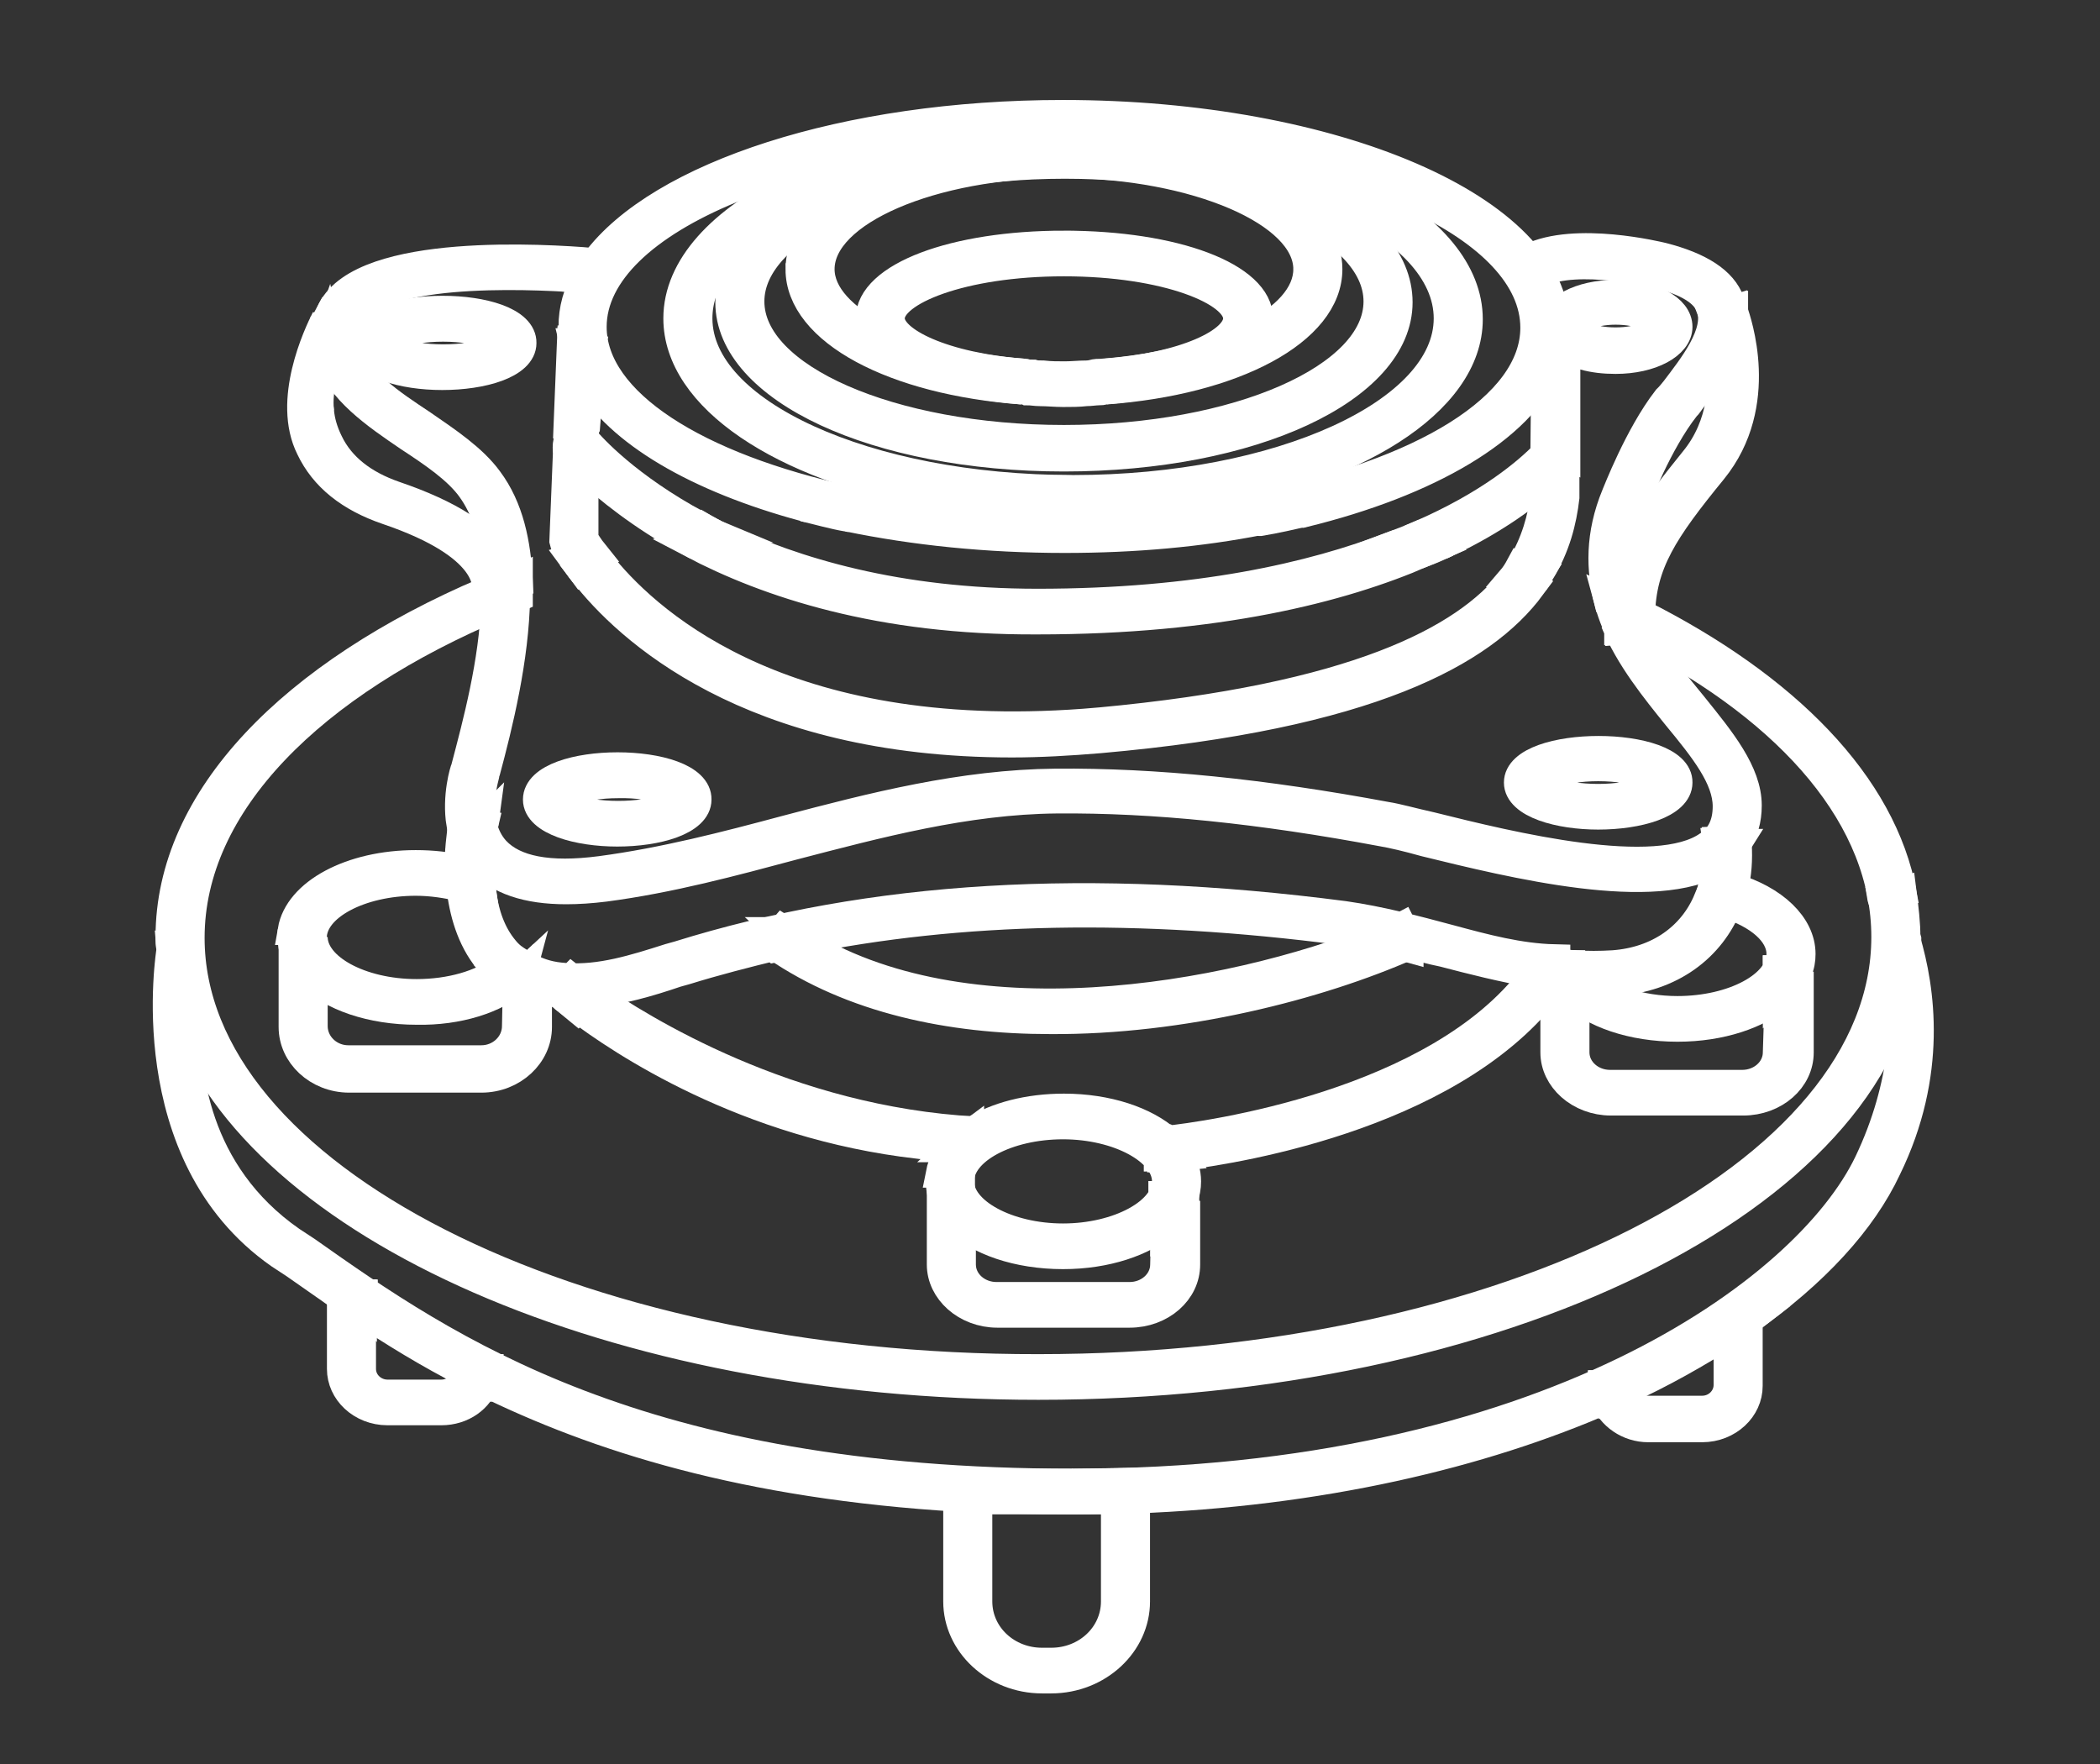 <?xml version="1.0" encoding="UTF-8" standalone="no"?>
<!-- Created with Inkscape (http://www.inkscape.org/) -->

<svg
   xmlns:dc="http://purl.org/dc/elements/1.1/"
   xmlns:cc="http://creativecommons.org/ns#"
   xmlns:rdf="http://www.w3.org/1999/02/22-rdf-syntax-ns#"
   xmlns:svg="http://www.w3.org/2000/svg"
   xmlns="http://www.w3.org/2000/svg"
   xmlns:sodipodi="http://sodipodi.sourceforge.net/DTD/sodipodi-0.dtd"
   xmlns:inkscape="http://www.inkscape.org/namespaces/inkscape"
   width="75.35mm"
   height="63.3mm"
   viewBox="0 0 75.35 63.3"
   version="1.1"
   id="svg8"
   sodipodi:docname="dibuj1o.svg"
   inkscape:export-filename="/home/javier/Escritorio/prueba-svg/dibujo.png"
   inkscape:export-xdpi="96"
   inkscape:export-ydpi="96"
   inkscape:version="0.92.5 (2060ec1f9f, 2020-04-08)">
  <rect x="0" y="0" width="75.35" height="63.3" fill="#333333" stroke="none"/>
  <defs
     id="defs2" />
  <sodipodi:namedview
     id="base"
     pagecolor="#ffffff"
     bordercolor="#666666"
     borderopacity="1.0"
     inkscape:pageopacity="0.0"
     inkscape:pageshadow="2"
     inkscape:zoom="1.979899"
     inkscape:cx="62.309094"
     inkscape:cy="74.160388"
     inkscape:document-units="mm"
     inkscape:current-layer="g1360"
     showgrid="false"
     inkscape:window-width="1920"
     inkscape:window-height="990"
     inkscape:window-x="0"
     inkscape:window-y="0"
     inkscape:window-maximized="1"
     units="mm"
     height="9.5in" />
  <g
     inkscape:label="Capa 1"
     inkscape:groupmode="layer"
     id="layer1"
     transform="translate(0,-233.7)">
    <g
       id="g6303"
       transform="matrix(0.235,0,0,0.265,1.854,244.561)">
      <g
         id="Group_13"
         transform="matrix(1.901,0,0,1.98,-1.843,14.262)">
        <g
           id="Group_22"
           transform="matrix(0.656,0,0,0.578,1.042,-19.115)">
          <g
             id="Group_16">
            <g
               id="Group_27"
               transform="matrix(1.708,0,0,1.153,6.06,-6.401)">
              <g
                 id="g7579"
                 transform="matrix(0.527,0,0,0.758,-9.229,-13.713)">
                <g
                   id="Group_14"
                   transform="matrix(1.245,0,0,1.145,26.785,24.25)">
                  <g
                     id="Group_10">
                    <g
                       style="fill:none"
                       id="g8112"
                       transform="matrix(2.84,0,0,4.851,-19.546,13.865)">
                      <g
                         transform="matrix(1.069,0,0,0.68,0.745,-165.451)"
                         id="layer1-6"
                         inkscape:label="Capa 1">
                        <g
                           transform="matrix(0.235,0,0,0.265,1.854,244.561)"
                           id="g6303-2">
                          <g
                             transform="matrix(1.901,0,0,1.98,-1.843,14.262)"
                             id="Group_13-9">
                            <g
                               transform="matrix(2.234,0,0,1.909,-3.693,-473.636)"
                               id="layer1-60"
                               inkscape:label="Capa 1">
                              <g
                                 id="Group_25"
                                 transform="matrix(0.408,0,0,0.317,3.167,237.957)">
	<g
   id="Group_19">
		<g
   id="Group_18">
			
			
			
			
			
			
			
			
			
			
			
			
			
			
			
			
			
			
			
			
			
			
			
			
			
			
			
			
			
			
			
			
			
			
			
			
			
			
			
			
			
			
			
			
			
			
			
			
			
			
			
			
			
			
			
			
			
			
			
			
			
			
			
			
			
			
			
			
			
			
			
			
			
			
		<g
   style="fill:none"
   id="g1360"
   transform="matrix(2.788,0,0,3.636,40.189,-4.211)">
  <g
     id="Group"
     transform="translate(-3.88,0.232)" />
  <g
     transform="matrix(0.88,0,0,0.868,-17.394,-204.779)"
     id="layer1-1"
     inkscape:label="Capa 1"
     style="stroke:#ffffff;stroke-opacity:1;fill:#ffffff;fill-opacity:1;stroke-width:1.1;stroke-miterlimit:4;stroke-dasharray:none">
    <g
       transform="matrix(0.235,0,0,0.265,1.854,244.561)"
       id="g6303-9"
       style="stroke:#ffffff;stroke-opacity:1;fill:#ffffff;fill-opacity:1;stroke-width:4.408;stroke-miterlimit:4;stroke-dasharray:none">
      <g
         transform="matrix(1.901,0,0,1.98,-1.843,14.262)"
         id="Group_13-4"
         style="stroke:#ffffff;stroke-opacity:1;fill:#ffffff;fill-opacity:1;stroke-width:2.272;stroke-miterlimit:4;stroke-dasharray:none">
        <g
           transform="matrix(0.656,0,0,0.578,1.042,-19.115)"
           id="Group_22-7"
           style="stroke:#ffffff;stroke-opacity:1;fill:#ffffff;fill-opacity:1;stroke-width:3.688;stroke-miterlimit:4;stroke-dasharray:none">
          <g
             id="Group_16-8"
             style="stroke:#ffffff;stroke-opacity:1;fill:#ffffff;fill-opacity:1;stroke-width:3.688;stroke-miterlimit:4;stroke-dasharray:none">
            <g
               transform="matrix(1.708,0,0,1.153,6.06,-6.401)"
               id="Group_27-4"
               style="stroke:#ffffff;stroke-opacity:1;fill:#ffffff;fill-opacity:1;stroke-width:2.628;stroke-miterlimit:4;stroke-dasharray:none">
              <g
                 transform="matrix(0.527,0,0,0.758,-9.229,-13.713)"
                 id="g7579-5"
                 style="stroke:#ffffff;stroke-opacity:1;fill:#ffffff;fill-opacity:1;stroke-width:4.157;stroke-miterlimit:4;stroke-dasharray:none">
                <g
                   transform="matrix(1.245,0,0,1.145,26.785,24.25)"
                   id="Group_14-0"
                   style="stroke:#ffffff;stroke-opacity:1;fill:#ffffff;fill-opacity:1;stroke-width:3.482;stroke-miterlimit:4;stroke-dasharray:none">
                  <g
                     id="Group_10-3"
                     style="stroke:#ffffff;stroke-opacity:1;fill:#ffffff;fill-opacity:1;stroke-width:3.482;stroke-miterlimit:4;stroke-dasharray:none">
                    <path
                       style="fill:#ffffff;stroke:#ffffff;stroke-width:3.482;stroke-miterlimit:4;stroke-dasharray:none;stroke-opacity:1;fill-opacity:1"
                       inkscape:connector-curvature="0"
                       id="Vector"
                       class="st0"
                       d="m 38.2,102 c -0.6,-0.4 -1.1,-0.7 -1.6,-1.2 -2.1,1.7 -5.5,2.8 -9.3,2.8 -6.3,0 -11.5,-3.1 -11.5,-6.7 v 4.5 c 2.3,2.5 6.6,4.1 11.5,4.1 4.5,0.1 8.5,-1.3 10.9,-3.5 z" />
                    <path
                       style="fill:#ffffff;stroke:#ffffff;stroke-width:3.482;stroke-miterlimit:4;stroke-dasharray:none;stroke-opacity:1;fill-opacity:1"
                       inkscape:connector-curvature="0"
                       id="Vector_2"
                       class="st0"
                       d="m 15.7,97 c 0,-3.7 5.3,-6.7 11.5,-6.7 1.8,0 3.5,0.3 5.1,0.7 -0.1,-0.7 -0.1,-1.4 -0.1,-2 -1.5,-0.4 -3.2,-0.6 -5,-0.6 -7,0 -12.7,3.3 -13.4,7.7 h 1.8 z" />
                    <path
                       style="fill:#ffffff;stroke:#ffffff;stroke-width:3.482;stroke-miterlimit:4;stroke-dasharray:none;stroke-opacity:1;fill-opacity:1"
                       inkscape:connector-curvature="0"
                       id="Vector_3"
                       class="st0"
                       d="m 108.8,121 c 0,0 0.3,0 0.7,-0.1 -2.4,-2.3 -6.5,-3.8 -11.2,-3.8 -3.9,0 -7.3,1 -9.7,2.6 0.4,0 0.8,0.1 1.1,0.1 v 0.5 c -0.3,0.2 -1.2,0.5 -2,0.7 v 0.7 c -0.5,0 -0.9,-0.1 -1.3,-0.1 -0.8,1 -1.3,2 -1.5,3.1 h 1.8 v 1 c 0,-3.7 5.3,-6.7 11.5,-6.7 6.2,0 11.5,3.1 11.5,6.7 0,3.6 -5.3,6.7 -11.5,6.7 -6.2,0 -11.5,-3.1 -11.5,-6.7 v 4.5 c 2.3,2.5 6.6,4.1 11.5,4.1 4.7,0 8.7,-1.5 11.1,-3.7 v -3.2 h 1.9 v 0.4 c 0.3,-0.7 0.4,-1.4 0.4,-2.1 0,-1.1 -0.3,-2.1 -0.9,-3.1 -1,0.1 -1.7,0.2 -1.9,0.2 z" />
                    <path
                       style="fill:#ffffff;stroke:#ffffff;stroke-width:3.482;stroke-miterlimit:4;stroke-dasharray:none;stroke-opacity:1;fill-opacity:1"
                       inkscape:connector-curvature="0"
                       id="Vector_4"
                       class="st0"
                       d="m 61.8,22.1 c 0,10.2 16,18.2 36.5,18.2 20.5,0 36.5,-8 36.5,-18.2 0,-10.2 -15.7,-18.1 -36,-18.3 10.2,0.1 19,2.7 24,6.7 6.2,3 10.1,7 10.1,11.5 0,9 -15.5,16.3 -34.6,16.3 C 79.2,38.3 63.7,31 63.7,22 63.7,17.5 67.6,13.4 73.8,10.5 77.8,7.3 84.4,4.9 92.1,4.1 89,4.4 86,4.8 83.2,5.3 70.5,8.2 61.8,14.5 61.8,22.1 Z" />
                    <path
                       style="fill:#ffffff;stroke:#ffffff;stroke-width:3.482;stroke-miterlimit:4;stroke-dasharray:none;stroke-opacity:1;fill-opacity:1"
                       inkscape:connector-curvature="0"
                       id="Vector_5"
                       class="st0"
                       d="m 56.1,24 c 0,9.4 11.5,17.4 27.6,20.6 3.9,-0.3 7.8,-0.4 11.8,-0.4 5.8,0 11.5,0.3 17,0.9 17.4,-2.9 30,-11.2 30,-21 C 142.5,12.9 126,3.6 104.8,2.2 102.8,2.1 100.9,2 98.8,2 75.3,2 56.1,11.9 56.1,24 Z M 83.3,5.4 c 4.5,-1 9.6,-1.6 15,-1.6 0.2,0 0.3,0 0.5,0 0.2,0 0.3,0 0.5,0 22.8,0 41.3,9.1 41.3,20.2 0,11.1 -18.5,20.2 -41.3,20.2 C 76.5,44.2 58,35.1 58,24 58,15.6 68.4,8.5 83.3,5.4 Z" />
                    <path
                       style="fill:#ffffff;stroke:#ffffff;stroke-width:3.482;stroke-miterlimit:4;stroke-dasharray:none;stroke-opacity:1;fill-opacity:1"
                       inkscape:connector-curvature="0"
                       id="Vector_6"
                       class="st0"
                       d="m 83.7,44.6 c 4.9,1 10.1,1.5 15.6,1.5 4.6,0 9,-0.4 13.2,-1 -5.5,-0.6 -11.2,-0.9 -17,-0.9 -4,0 -7.9,0.1 -11.8,0.4 z" />
                    <path
                       style="fill:#ffffff;stroke:#ffffff;stroke-width:3.482;stroke-miterlimit:4;stroke-dasharray:none;stroke-opacity:1;fill-opacity:1"
                       inkscape:connector-curvature="0"
                       id="Vector_7"
                       class="st0"
                       d="m 98.3,3.8 c -5.4,0 -10.4,0.6 -15,1.6 2.8,-0.6 5.8,-1 8.9,-1.2 2,-0.2 4,-0.4 6.1,-0.4 z" />
                    <path
                       style="fill:#ffffff;stroke:#ffffff;stroke-width:3.482;stroke-miterlimit:4;stroke-dasharray:none;stroke-opacity:1;fill-opacity:1"
                       inkscape:connector-curvature="0"
                       id="Vector_8"
                       class="st0"
                       d="m 47.3,19.2 c 0,0 -0.5,-0.1 -1.2,-0.1 -1,1.9 -1.5,3.8 -1.5,5.9 0.2,0.9 1,1.1 1.9,1.9 L 46.2,31 c 3.4,6.4 12,11.8 23.7,15.2 1.6,-0.3 3.2,-0.5 4.8,-0.7 C 57.9,41.6 46.4,33.9 46.4,25 46.4,12.3 69.7,2 98.3,2 c 0.2,0 0.3,0 0.5,0 0.2,0 0.3,0 0.4,0 1.9,0 3.7,0.1 5.5,0.2 25.6,1.4 45.4,11.1 45.4,22.9 0,9.3 -12.5,17.3 -30.4,21 1.6,0.3 3.2,0.5 4.8,0.8 13.7,-3.6 23.7,-9.9 26.6,-17.3 V 25 H 152 C 152,11.2 127.9,0 98.2,0 74.4,0 54.1,7.2 47.1,17.3 c 0.2,0 0.3,0 0.3,0 z" />
                    <path
                       style="fill:#ffffff;stroke:#ffffff;stroke-width:3.482;stroke-miterlimit:4;stroke-dasharray:none;stroke-opacity:1;fill-opacity:1"
                       inkscape:connector-curvature="0"
                       id="Vector_9"
                       class="st0"
                       d="m 98.3,48 c -6,0 -11.8,-0.5 -17.2,-1.3 -2.2,0.2 -4.3,0.4 -6.4,0.7 7.2,1.6 15.2,2.5 23.7,2.5 7.6,0 14.8,-0.7 21.4,-2.1 -2.1,-0.3 -4.3,-0.6 -6.5,-0.8 -4.8,0.7 -9.8,1 -15,1 z" />
                    <path
                       style="fill:#ffffff;stroke:#ffffff;stroke-width:3.482;stroke-miterlimit:4;stroke-dasharray:none;stroke-opacity:1;fill-opacity:1"
                       inkscape:connector-curvature="0"
                       id="Vector_10"
                       class="st0"
                       d="m 119.8,47.9 c 1.7,-0.3 3.3,-0.7 4.9,-1.1 -1.6,-0.3 -3.2,-0.5 -4.8,-0.8 -2.1,0.4 -4.3,0.8 -6.5,1.1 2.1,0.2 4.2,0.5 6.4,0.8 z" />
                    <path
                       style="fill:#ffffff;stroke:#ffffff;stroke-width:3.482;stroke-miterlimit:4;stroke-dasharray:none;stroke-opacity:1;fill-opacity:1"
                       inkscape:connector-curvature="0"
                       id="Vector_11"
                       class="st0"
                       d="m 81.1,46.7 c -2.2,-0.3 -4.4,-0.8 -6.5,-1.2 -1.6,0.2 -3.2,0.4 -4.8,0.7 1.6,0.4 3.2,0.9 4.8,1.2 2.2,-0.3 4.3,-0.5 6.5,-0.7 z" />
                    <path
                       style="fill:#ffffff;stroke:#ffffff;stroke-width:3.482;stroke-miterlimit:4;stroke-dasharray:none;stroke-opacity:1;fill-opacity:1"
                       inkscape:connector-curvature="0"
                       id="Vector_12"
                       class="st0"
                       d="m 99.3,1.9 c 0,0 -0.3,0 -0.4,0 2,0 4,0.1 6,0.2 C 103,2 101.2,1.9 99.3,1.9 Z" />
                    <path
                       style="fill:#ffffff;stroke:#ffffff;stroke-width:3.482;stroke-miterlimit:4;stroke-dasharray:none;stroke-opacity:1;fill-opacity:1"
                       inkscape:connector-curvature="0"
                       id="Vector_13"
                       class="st0"
                       d="m 125.2,18.2 c 0,3 -2.4,5.8 -6.5,8 -1.9,3.2 -7.9,5.5 -15.8,6.2 13.9,-1.1 24.2,-6.9 24.2,-14.2 0,-2.9 -1.6,-5.5 -4.4,-7.7 -6.3,-3 -14.9,-4.8 -24.5,-4.8 14.7,0.1 27,5.8 27,12.5 z" />
                    <path
                       style="fill:#ffffff;stroke:#ffffff;stroke-width:3.482;stroke-miterlimit:4;stroke-dasharray:none;stroke-opacity:1;fill-opacity:1"
                       inkscape:connector-curvature="0"
                       id="Vector_14"
                       class="st0"
                       d="m 69.5,18.2 c 0,7.3 10.3,13.1 24.2,14.2 -7.9,-0.7 -13.9,-3 -15.8,-6.2 -4,-2.2 -6.5,-5 -6.5,-8 0,-6.8 12.3,-12.5 26.9,-12.5 -9.5,0 -18.2,1.8 -24.5,4.8 -2.7,2.3 -4.3,4.9 -4.3,7.7 z" />
                    <path
                       style="fill:#ffffff;stroke:#ffffff;stroke-width:3.482;stroke-miterlimit:4;stroke-dasharray:none;stroke-opacity:1;fill-opacity:1"
                       inkscape:connector-curvature="0"
                       id="Vector_15"
                       class="st0"
                       d="m 73.9,10.6 c 6.3,-3 14.9,-4.8 24.5,-4.8 9.6,0 18.2,1.8 24.5,4.8 -5,-4 -13.7,-6.6 -24,-6.7 C 96.6,3.9 94.4,4 92.3,4.2 84.4,5 77.9,7.3 73.9,10.6 Z" />
                    <path
                       style="fill:#ffffff;stroke:#ffffff;stroke-width:3.482;stroke-miterlimit:4;stroke-dasharray:none;stroke-opacity:1;fill-opacity:1"
                       inkscape:connector-curvature="0"
                       id="Vector_16"
                       class="st0"
                       d="m 98.8,3.8 c -0.2,0 -0.3,0 -0.5,0 -2.1,0 -4.2,0.1 -6.1,0.3 2.2,-0.1 4.4,-0.2 6.6,-0.3 z" />
                    <path
                       style="fill:#ffffff;stroke:#ffffff;stroke-width:3.482;stroke-miterlimit:4;stroke-dasharray:none;stroke-opacity:1;fill-opacity:1"
                       inkscape:connector-curvature="0"
                       id="Vector_17"
                       class="st0"
                       d="m 98.3,15.4 c -12,0 -21.1,3.7 -21.1,8.6 0,0.8 0.3,1.5 0.7,2.2 C 82,28.5 87.6,30 94,30.5 85,29.8 79.1,26.7 79.1,24 c 0,-3.2 7.9,-6.7 19.2,-6.7 11.3,0 19.2,3.5 19.2,6.7 0,2.8 -5.9,5.8 -14.8,6.5 6.4,-0.5 12,-2.1 16.1,-4.3 0.4,-0.7 0.7,-1.5 0.7,-2.2 0,-4.9 -9.1,-8.6 -21.2,-8.6 z" />
                    <path
                       style="fill:#ffffff;stroke:#ffffff;stroke-width:3.482;stroke-miterlimit:4;stroke-dasharray:none;stroke-opacity:1;fill-opacity:1"
                       inkscape:connector-curvature="0"
                       id="Vector_18"
                       class="st0"
                       d="m 101.9,30.6 c -0.4,0 -0.8,0.1 -1.1,0.1 -0.8,0 -1.6,0.1 -2.4,0.1 -0.8,0 -1.6,0 -2.4,-0.1 -0.4,0 -0.8,0 -1.1,-0.1 -0.3,0 -0.6,0 -0.9,-0.1 -6.4,-0.5 -12,-2.1 -16.1,-4.3 1.9,3.2 7.9,5.5 15.8,6.2 0.2,0 0.4,0 0.6,0.1 0.5,0 0.9,0.1 1.4,0.1 0.8,0 1.7,0.1 2.5,0.1 0.9,0 1.7,0 2.5,-0.1 0.5,0 1,-0.1 1.4,-0.1 0.2,0 0.4,0 0.6,-0.1 7.9,-0.7 13.9,-3 15.8,-6.2 -4.1,2.2 -9.7,3.8 -16.1,4.3 -0.3,0 -0.6,0 -0.9,0.1 z" />
                    <path
                       style="fill:#ffffff;stroke:#ffffff;stroke-width:3.482;stroke-miterlimit:4;stroke-dasharray:none;stroke-opacity:1;fill-opacity:1"
                       inkscape:connector-curvature="0"
                       id="Vector_19"
                       class="st0"
                       d="m 177.1,98.9 c 0,3.7 -5.3,6.7 -11.5,6.7 -4.2,0 -8,-1.4 -10,-3.4 -0.5,0 -1,0 -1.5,-0.1 v 1.3 c 2.3,2.5 6.6,4.1 11.5,4.1 4.7,0 8.7,-1.5 11.1,-3.7 v -3 h 1.9 v 0.2 c 0.3,-0.7 0.4,-1.4 0.4,-2.1 0,-3.4 -3,-6.4 -7.4,-7.8 -0.2,0.6 -0.3,1.3 -0.5,1.9 3.5,1.2 6,3.4 6,5.9 z" />
                    <path
                       style="fill:#ffffff;stroke:#ffffff;stroke-width:3.482;stroke-miterlimit:4;stroke-dasharray:none;stroke-opacity:1;fill-opacity:1"
                       inkscape:connector-curvature="0"
                       id="Vector_20"
                       class="st0"
                       d="m 99.3,161.3 c -47.8,0 -68.9,-15.8 -84.2,-27.4 l -1.7,-1.2 C 2.7,124.7 1.7,112.5 1.9,106.4 1.5,105.1 1.1,103.7 0.9,102.3 0.7,101 0.6,99.7 0.5,98.4 v 0 c 0,0.2 -3.8,24.1 11.9,35.9 l 1.7,1.2 c 1.7,1.3 3.5,2.6 5.3,4 V 139 h 1.9 v 1.9 c 3.5,2.5 7.4,5.1 11.8,7.5 0,-0.2 0.1,-0.4 0.1,-0.6 h 1.9 c 0,0.5 -0.1,1 -0.3,1.5 12.3,6.5 28.5,12.1 52.1,13.6 v -1.5 z" />
                    <path
                       style="fill:#ffffff;stroke:#ffffff;stroke-width:3.482;stroke-miterlimit:4;stroke-dasharray:none;stroke-opacity:1;fill-opacity:1"
                       inkscape:connector-curvature="0"
                       id="Vector_21"
                       class="st0"
                       d="M 1.3,102.4 C 1.1,100.8 1,99.2 0.9,98.5 L 0.5,98.4 c 0.1,1.3 0.2,2.6 0.4,3.9 z" />
                    <path
                       style="fill:#ffffff;stroke:#ffffff;stroke-width:3.482;stroke-miterlimit:4;stroke-dasharray:none;stroke-opacity:1;fill-opacity:1"
                       inkscape:connector-curvature="0"
                       id="Vector_22"
                       class="st0"
                       d="m 190.5,97.2 c 0,1 -0.1,1.9 -0.2,2.9 0.7,5.7 0.5,14.2 -3.6,23.4 -6.8,15.2 -35.6,37.8 -87.5,37.8 h 6.7 v 1.8 c 20.4,-0.8 38.1,-5.3 51.9,-11.8 -0.2,-0.5 -0.3,-1 -0.3,-1.6 h 1.9 c 0,0.3 0,0.5 0.1,0.7 4.3,-2.1 8.2,-4.5 11.7,-6.9 v -1.4 h 1.9 c 7.4,-5.6 12.6,-11.7 15.3,-17.9 5.1,-11.2 3.7,-21.2 2.1,-27 z" />
                    <path
                       style="fill:#ffffff;stroke:#ffffff;stroke-width:3.482;stroke-miterlimit:4;stroke-dasharray:none;stroke-opacity:1;fill-opacity:1"
                       inkscape:connector-curvature="0"
                       id="Vector_23"
                       class="st0"
                       d="m 188.8,92.4 c -0.2,-0.3 -0.3,-0.6 -0.3,-0.6 l -0.4,0.2 c 0.1,0.7 0.5,1.4 1,2.1 -0.3,-0.9 -0.5,-1.5 -0.5,-1.5 z" />
                    <path
                       style="fill:#ffffff;stroke:#ffffff;stroke-width:3.482;stroke-miterlimit:4;stroke-dasharray:none;stroke-opacity:1;fill-opacity:1"
                       inkscape:connector-curvature="0"
                       id="Vector_24"
                       class="st0"
                       d="m 189.2,94 c 0.4,1.3 0.9,3.4 1.2,6.1 0.1,-1 0.2,-1.9 0.2,-2.9 -0.2,-0.7 -0.4,-1.4 -0.6,-2 -0.3,-0.4 -0.6,-0.8 -0.8,-1.2 z" />
                    <path
                       style="fill:#ffffff;stroke:#ffffff;stroke-width:3.482;stroke-miterlimit:4;stroke-dasharray:none;stroke-opacity:1;fill-opacity:1"
                       inkscape:connector-curvature="0"
                       id="Vector_25"
                       class="st0"
                       d="m 189.9,95.1 c 0.4,0.6 0.6,1.2 0.6,1.8 0,-1.7 -0.2,-3.4 -0.4,-5.1 l -1.2,0.5 c 0.2,0.7 0.6,1.6 1,2.8 z" />
                    <path
                       style="fill:#ffffff;stroke:#ffffff;stroke-width:3.482;stroke-miterlimit:4;stroke-dasharray:none;stroke-opacity:1;fill-opacity:1"
                       inkscape:connector-curvature="0"
                       id="Vector_26"
                       class="st0"
                       d="m 190.5,97.2 c 0,0 0,-0.1 0,-0.2 0,-0.6 -0.3,-1.2 -0.6,-1.8 0.2,0.6 0.4,1.2 0.6,2 z" />
                    <path
                       style="fill:#ffffff;stroke:#ffffff;stroke-width:3.482;stroke-miterlimit:4;stroke-dasharray:none;stroke-opacity:1;fill-opacity:1"
                       inkscape:connector-curvature="0"
                       id="Vector_27"
                       class="st0"
                       d="m 188.8,92.4 -0.2,0.1 c 0,0 0.2,0.6 0.5,1.5 0.3,0.4 0.5,0.8 0.7,1.1 -0.3,-1.2 -0.7,-2.1 -1,-2.7 z" />
                    <path
                       style="fill:#ffffff;stroke:#ffffff;stroke-width:3.482;stroke-miterlimit:4;stroke-dasharray:none;stroke-opacity:1;fill-opacity:1"
                       inkscape:connector-curvature="0"
                       id="Vector_28"
                       class="st0"
                       d="m 1.3,102.4 c 0.2,1.7 0.4,3.3 0.6,4 0.1,-2.3 0.3,-3.8 0.3,-3.8 z" />
                    <path
                       style="fill:#ffffff;stroke:#ffffff;stroke-width:3.482;stroke-miterlimit:4;stroke-dasharray:none;stroke-opacity:1;fill-opacity:1"
                       inkscape:connector-curvature="0"
                       id="Vector_29"
                       class="st0"
                       d="m 0.9,102.3 c 0.3,1.4 0.6,2.7 1,4.1 -0.2,-0.7 -0.4,-2.4 -0.6,-4 z" />
                    <path
                       style="fill:#ffffff;stroke:#ffffff;stroke-width:3.482;stroke-miterlimit:4;stroke-dasharray:none;stroke-opacity:1;fill-opacity:1"
                       inkscape:connector-curvature="0"
                       id="Vector_30"
                       class="st0"
                       d="m 104.1,163.2 v 12 c 0,4 -3.2,7.2 -7.2,7.2 h -1 c -4,0 -7.2,-3.2 -7.2,-7.2 v -12 h 10.6 c -4.4,0 -8.5,-0.1 -12.5,-0.4 v 12.4 c 0,5 4.1,9.1 9.1,9.1 h 1 c 5,0 9.1,-4.1 9.1,-9.1 V 163 c -2.2,0.1 -4.4,0.2 -6.7,0.2 z" />
                    <path
                       style="fill:#ffffff;stroke:#ffffff;stroke-width:3.482;stroke-miterlimit:4;stroke-dasharray:none;stroke-opacity:1;fill-opacity:1"
                       inkscape:connector-curvature="0"
                       id="Vector_31"
                       class="st0"
                       d="M 99.3,161.3 H 86.8 v 1.5 c 3.9,0.3 8.1,0.4 12.5,0.4 2.3,0 4.5,-0.1 6.7,-0.2 v -1.8 z" />
                    <path
                       style="fill:#ffffff;stroke:#ffffff;stroke-width:3.482;stroke-miterlimit:4;stroke-dasharray:none;stroke-opacity:1;fill-opacity:1"
                       inkscape:connector-curvature="0"
                       id="Vector_32"
                       class="st0"
                       d="m 30,150.8 h -5.9 c -1.6,0 -3,-1.3 -3,-3 v -6.9 c -0.7,-0.5 -1.3,-0.9 -1.9,-1.4 v 8.3 c 0,2.7 2.2,4.9 4.9,4.9 H 30 c 2.2,0 4,-1.4 4.6,-3.4 -0.6,-0.3 -1.1,-0.6 -1.7,-0.9 -0.2,1.3 -1.4,2.4 -2.9,2.4 z" />
                    <path
                       style="fill:#ffffff;stroke:#ffffff;stroke-width:3.482;stroke-miterlimit:4;stroke-dasharray:none;stroke-opacity:1;fill-opacity:1"
                       inkscape:connector-curvature="0"
                       id="Vector_33"
                       class="st0"
                       d="m 33,147.8 c 0,0.2 0,0.4 -0.1,0.6 0.6,0.3 1.1,0.6 1.7,0.9 0.2,-0.5 0.3,-1 0.3,-1.5 z" />
                    <path
                       style="fill:#ffffff;stroke:#ffffff;stroke-width:3.482;stroke-miterlimit:4;stroke-dasharray:none;stroke-opacity:1;fill-opacity:1"
                       inkscape:connector-curvature="0"
                       id="Vector_34"
                       class="st0"
                       d="m 21.2,139 h -1.9 v 0.5 c 0.6,0.4 1.3,0.9 1.9,1.4 z" />
                    <path
                       style="fill:#ffffff;stroke:#ffffff;stroke-width:3.482;stroke-miterlimit:4;stroke-dasharray:none;stroke-opacity:1;fill-opacity:1"
                       inkscape:connector-curvature="0"
                       id="Vector_35"
                       class="st0"
                       d="m 171.3,149.7 c 0,1.6 -1.3,3 -3,3 h -5.9 c -1.4,0 -2.5,-1 -2.9,-2.2 -0.6,0.3 -1.1,0.6 -1.7,0.9 0.7,1.9 2.5,3.3 4.6,3.3 h 5.9 c 2.7,0 4.9,-2.2 4.9,-4.9 v -7.6 0 c -0.6,0.5 -1.2,0.9 -1.9,1.4 z" />
                    <path
                       style="fill:#ffffff;stroke:#ffffff;stroke-width:3.482;stroke-miterlimit:4;stroke-dasharray:none;stroke-opacity:1;fill-opacity:1"
                       inkscape:connector-curvature="0"
                       id="Vector_36"
                       class="st0"
                       d="m 159.5,149.7 h -1.9 c 0,0.5 0.1,1.1 0.3,1.6 0.6,-0.3 1.2,-0.6 1.7,-0.9 0,-0.2 -0.1,-0.4 -0.1,-0.7 z" />
                    <path
                       style="fill:#ffffff;stroke:#ffffff;stroke-width:3.482;stroke-miterlimit:4;stroke-dasharray:none;stroke-opacity:1;fill-opacity:1"
                       inkscape:connector-curvature="0"
                       id="Vector_37"
                       class="st0"
                       d="m 171.3,143.5 c 0.6,-0.4 1.3,-0.9 1.9,-1.4 h -1.9 z" />
                    <g
                       style="stroke:#ffffff;stroke-width:3.482;stroke-miterlimit:4;stroke-dasharray:none;stroke-opacity:1;fill:#ffffff;fill-opacity:1"
                       id="Group-6">
                      <path
                         style="fill:#ffffff;stroke:#ffffff;stroke-width:3.482;stroke-miterlimit:4;stroke-dasharray:none;stroke-opacity:1;fill-opacity:1"
                         inkscape:connector-curvature="0"
                         id="Vector_38"
                         class="st0"
                         d="m 189.2,94 c -0.4,-0.7 -0.9,-1.4 -1,-2.1 l 0.4,-0.2 c 0,0 0.1,0.3 0.3,0.6 l 1.2,-0.5 c -2.2,-12.9 -12.8,-24.4 -28.7,-33 0,0.5 0,1 0,1.5 0.1,0.3 0.3,0.6 0.4,0.9 16.6,9.2 26.8,21.8 26.8,35.7 0,28.1 -41.8,50.9 -93.1,50.9 C 44.1,147.9 2.3,125 2.3,97 c 0,-15.8 13.3,-30 34,-39.3 0,-0.3 0,-0.6 0,-0.9 L 35,56.3 c 0,0 0,0 0,-0.1 -21.1,9.7 -34.6,24.3 -34.6,40.7 0,0.5 0,0.9 0.1,1.4 l 0.4,0.1 c 0.1,0.7 0.3,2.3 0.4,3.9 l 1,0.2 c 0,0 -0.3,1.5 -0.3,3.8 8,24.6 46.9,43.4 93.5,43.4 50.6,0 92,-22.1 94.9,-49.8 -0.4,-2.6 -0.9,-4.7 -1.2,-5.9 z" />
                      <path
                         style="fill:#ffffff;stroke:#ffffff;stroke-width:3.482;stroke-miterlimit:4;stroke-dasharray:none;stroke-opacity:1;fill-opacity:1"
                         inkscape:connector-curvature="0"
                         id="Vector_39"
                         class="st0"
                         d="m 32.6,83.6 c 0,0 0,-0.1 0,-0.2 l 1.9,0.3 c -0.2,0.9 -0.3,2.2 -0.3,3.7 0.1,0.2 0.2,0.3 0.3,0.5 1.9,2.3 5,3.4 9.2,3.4 1.3,0 2.7,-0.1 4.2,-0.3 7.1,-1 14,-3 20.6,-4.9 9.3,-2.6 19,-5.4 29,-5.5 10.7,-0.1 22.4,1.2 35.8,3.9 1.1,0.2 2.7,0.6 4.7,1.2 9.5,2.5 25.3,6.7 32,2.1 0,-0.7 0,-1.4 0,-2.2 l 1.9,-0.1 c 0,0 0,0.2 0,0.3 0.8,-1.2 1.2,-2.7 1.2,-4.4 0,-3.9 -2.9,-7.7 -5.9,-11.7 -2,-2.6 -4.1,-5.4 -5.6,-8.5 -0.4,-0.2 -0.8,-0.4 -1.2,-0.7 l -1.1,0.1 c 0,-0.2 0,-0.4 0,-0.6 -0.1,-0.1 -0.3,-0.1 -0.4,-0.2 1.6,4.2 4.4,7.9 6.8,11.1 3,3.9 5.5,7.3 5.5,10.6 0,2.1 -0.7,3.6 -2.1,4.6 -5.8,4.4 -22,0.1 -30.6,-2.2 -2.1,-0.5 -3.7,-1 -4.9,-1.2 -13.5,-2.7 -25.3,-4 -36.2,-3.9 -10.2,0.1 -20,2.8 -29.5,5.5 -6.6,1.9 -13.4,3.8 -20.4,4.8 -5.7,0.8 -9.6,0 -11.7,-2.4 -2.9,-3.4 -1.1,-9 -1.1,-9.2 1.4,-5.6 3.2,-13.4 3.3,-20.7 -0.6,0.3 -1.3,0.5 -1.9,0.8 -0.2,6.9 -2,14.1 -3.3,19.4 -0.1,0.2 -1,3.3 -0.5,6.6 0,0 0.3,0 0.3,0 z" />
                    </g>
                    <path
                       style="fill:#ffffff;stroke:#ffffff;stroke-width:3.482;stroke-miterlimit:4;stroke-dasharray:none;stroke-opacity:1;fill-opacity:1"
                       inkscape:connector-curvature="0"
                       id="Vector_40"
                       class="st0"
                       d="m 19.3,24.3 c 0,0 -1.1,2.9 -1.5,4.1 1.3,4.1 5.1,6.9 8.8,9.6 2.7,1.9 5.3,3.8 6.8,6 1.7,2.5 2.5,5.6 2.8,8.9 0.1,0.1 0.1,0.2 0.2,0.3 0.4,0.9 0.6,1.7 0.6,2.3 0.4,-0.2 0.8,-0.4 1.3,-0.5 -0.2,-4.5 -1,-8.7 -3.3,-12 -1.7,-2.5 -4.5,-4.5 -7.2,-6.5 -3.5,-2.5 -7.2,-5.1 -8.2,-8.7 -0.6,-2 -0.3,-3.6 0.8,-4.9 4.4,-5.1 21,-4 25.8,-3.6 0.3,-0.6 0.7,-1.2 1.1,-1.8 -3,-0.3 -22.9,-2.1 -28.3,4.2 -0.7,0.8 -1.1,1.7 -1.3,2.7 0.1,-0.3 0.2,-0.4 0.2,-0.4 z" />
                    <path
                       style="fill:#ffffff;stroke:#ffffff;stroke-width:3.482;stroke-miterlimit:4;stroke-dasharray:none;stroke-opacity:1;fill-opacity:1"
                       inkscape:connector-curvature="0"
                       id="Vector_41"
                       class="st0"
                       d="m 47.3,19.2 0.2,-1.9 c 0,0 -0.2,0 -0.3,0 -0.4,0.6 -0.8,1.2 -1.1,1.8 0.7,0 1.2,0.1 1.2,0.1 z" />
                    <path
                       style="fill:#ffffff;stroke:#ffffff;stroke-width:3.482;stroke-miterlimit:4;stroke-dasharray:none;stroke-opacity:1;fill-opacity:1"
                       inkscape:connector-curvature="0"
                       id="Vector_42"
                       class="st0"
                       d="m 159.8,55.4 c -0.5,-3 -0.3,-6.3 1.1,-10 0,-0.1 2.4,-6.8 5.4,-10.9 0.3,-0.3 0.5,-0.7 0.8,-1.1 1.1,-1.5 2.6,-3.5 3.5,-5.5 -0.3,-2.4 -0.9,-4.1 -0.9,-4.2 l 1.8,-0.6 v 0.1 c -0.1,-0.4 -0.1,-0.8 -0.3,-1.2 -0.8,-2.4 -3.3,-4.1 -7.3,-5.2 -0.4,-0.1 -9.5,-2.5 -14.4,0.1 l 0.9,1.7 c 4.3,-2.2 12.9,0.1 13,0.1 3.4,0.9 5.4,2.2 6,4 1,3 -2,7 -3.9,9.7 -0.3,0.4 -0.6,0.8 -0.9,1.1 -3.1,4.3 -5.5,11.1 -5.6,11.3 -1.8,4.7 -1.7,8.8 -0.8,12.6 0.4,0.2 0.8,0.4 1.2,0.6 0.1,-0.9 0.2,-1.8 0.4,-2.6 z" />
                    <path
                       style="fill:#ffffff;stroke:#ffffff;stroke-width:3.482;stroke-miterlimit:4;stroke-dasharray:none;stroke-opacity:1;fill-opacity:1"
                       inkscape:connector-curvature="0"
                       id="Vector_43"
                       class="st0"
                       d="m 36.8,57 -0.4,-0.2 c 0,0.3 0,0.6 0,0.9 0.6,-0.3 1.3,-0.5 1.9,-0.8 0,-0.7 0,-1.4 0,-2 -0.4,0.2 -0.9,0.4 -1.3,0.5 0.1,0.9 -0.1,1.5 -0.2,1.6 z" />
                    <path
                       style="fill:#ffffff;stroke:#ffffff;stroke-width:3.482;stroke-miterlimit:4;stroke-dasharray:none;stroke-opacity:1;fill-opacity:1"
                       inkscape:connector-curvature="0"
                       id="Vector_44"
                       class="st0"
                       d="m 160.6,60.7 c 0.4,0.2 0.8,0.4 1.2,0.7 -0.1,-0.3 -0.3,-0.6 -0.4,-0.9 0,0.1 0,0.1 0,0.2 z" />
                    <path
                       style="fill:#ffffff;stroke:#ffffff;stroke-width:3.482;stroke-miterlimit:4;stroke-dasharray:none;stroke-opacity:1;fill-opacity:1"
                       inkscape:connector-curvature="0"
                       id="Vector_45"
                       class="st0"
                       d="m 159.4,58 c -0.4,-0.2 -0.8,-0.4 -1.2,-0.6 0.2,0.8 0.5,1.7 0.8,2.5 0.1,0.1 0.3,0.1 0.4,0.2 0,-0.7 0,-1.5 0,-2.1 z" />
                    <path
                       style="fill:#ffffff;stroke:#ffffff;stroke-width:3.482;stroke-miterlimit:4;stroke-dasharray:none;stroke-opacity:1;fill-opacity:1"
                       inkscape:connector-curvature="0"
                       id="Vector_46"
                       class="st0"
                       d="m 36.2,52.8 c -1.6,-3.1 -5.4,-5.7 -11.4,-7.9 -3.5,-1.3 -6,-3.4 -7.3,-6.3 -0.6,-1.3 -0.9,-2.5 -1,-3.6 -0.5,-3.7 0.5,-7.1 0.9,-8.3 0,-0.2 -0.1,-0.4 -0.1,-0.6 -0.1,-0.7 0,-1.4 0.2,-2.1 -0.9,1.9 -4.3,9.7 -1.7,15.3 1.5,3.4 4.3,5.8 8.4,7.3 11.5,4.2 11,8.9 10.9,9.6 0.4,-0.2 0.9,-0.4 1.3,-0.6 0,-0.9 -0.1,-1.8 -0.2,-2.8 z" />
                    <path
                       style="fill:#ffffff;stroke:#ffffff;stroke-width:3.482;stroke-miterlimit:4;stroke-dasharray:none;stroke-opacity:1;fill-opacity:1"
                       inkscape:connector-curvature="0"
                       id="Vector_47"
                       class="st0"
                       d="m 17.6,28.8 c 0,0 0.1,-0.2 0.2,-0.5 0,-0.1 -0.1,-0.1 -0.1,-0.2 -0.1,-0.5 -0.2,-0.9 -0.3,-1.4 -0.4,1.2 -1.3,4.6 -0.9,8.3 -0.3,-2.9 0.7,-5.1 1.1,-6.2 z" />
                    <path
                       style="fill:#ffffff;stroke:#ffffff;stroke-width:3.482;stroke-miterlimit:4;stroke-dasharray:none;stroke-opacity:1;fill-opacity:1"
                       inkscape:connector-curvature="0"
                       id="Vector_48"
                       class="st0"
                       d="m 17.6,26.3 c 0,0 -0.1,0.2 -0.2,0.5 0.1,0.4 0.1,0.9 0.3,1.4 0,0.1 0.1,0.1 0.1,0.2 0.4,-1.1 1.5,-3.9 1.5,-4.1 l -1.5,-0.6 c 0,0 -0.1,0.2 -0.2,0.4 -0.2,0.7 -0.2,1.3 -0.2,2.1 z" />
                    <path
                       style="fill:#ffffff;stroke:#ffffff;stroke-width:3.482;stroke-miterlimit:4;stroke-dasharray:none;stroke-opacity:1;fill-opacity:1"
                       inkscape:connector-curvature="0"
                       id="Vector_49"
                       class="st0"
                       d="m 36.4,56.8 c 0,-0.4 0,-0.8 0,-1.2 -0.4,0.2 -0.9,0.4 -1.3,0.6 0,0.1 0,0.1 0,0.1 z" />
                    <path
                       style="fill:#ffffff;stroke:#ffffff;stroke-width:3.482;stroke-miterlimit:4;stroke-dasharray:none;stroke-opacity:1;fill-opacity:1"
                       inkscape:connector-curvature="0"
                       id="Vector_50"
                       class="st0"
                       d="m 17.4,26.2 c 0,0.2 0.1,0.4 0.1,0.6 0.1,-0.3 0.2,-0.5 0.2,-0.5 z" />
                    <path
                       style="fill:#ffffff;stroke:#ffffff;stroke-width:3.482;stroke-miterlimit:4;stroke-dasharray:none;stroke-opacity:1;fill-opacity:1"
                       inkscape:connector-curvature="0"
                       id="Vector_51"
                       class="st0"
                       d="m 36.4,53.1 c 0,0 -0.1,-0.2 -0.2,-0.3 0.1,1 0.2,1.9 0.2,2.9 0.2,-0.1 0.4,-0.2 0.6,-0.3 -0.1,-0.6 -0.2,-1.4 -0.6,-2.3 z" />
                    <path
                       style="fill:#ffffff;stroke:#ffffff;stroke-width:3.482;stroke-miterlimit:4;stroke-dasharray:none;stroke-opacity:1;fill-opacity:1"
                       inkscape:connector-curvature="0"
                       id="Vector_52"
                       class="st0"
                       d="m 37,55.4 c -0.2,0.1 -0.4,0.2 -0.6,0.3 0,0.4 0,0.8 0,1.2 l 0.4,0.2 C 36.8,57 37,56.3 37,55.4 Z" />
                    <path
                       style="fill:#ffffff;stroke:#ffffff;stroke-width:3.482;stroke-miterlimit:4;stroke-dasharray:none;stroke-opacity:1;fill-opacity:1"
                       inkscape:connector-curvature="0"
                       id="Vector_53"
                       class="st0"
                       d="m 170.5,27.9 c 0.4,3.5 0.3,8.6 -2.9,12.8 -4.2,5.6 -7,9.6 -7.9,14.7 0.2,1.1 0.5,2.2 0.9,3.2 0.3,0.1 0.5,0.3 0.8,0.4 0.1,-6.1 2.5,-10 7.9,-17.1 5.9,-7.8 2.6,-17.7 2.3,-18.7 0.1,1.5 -0.3,3.2 -1.1,4.7 z" />
                    <path
                       style="fill:#ffffff;stroke:#ffffff;stroke-width:3.482;stroke-miterlimit:4;stroke-dasharray:none;stroke-opacity:1;fill-opacity:1"
                       inkscape:connector-curvature="0"
                       id="Vector_54"
                       class="st0"
                       d="m 161.3,60.4 c 0,-0.5 0,-1 0,-1.5 -0.3,-0.1 -0.5,-0.3 -0.8,-0.4 0.3,0.7 0.6,1.3 0.8,1.9 z" />
                    <path
                       style="fill:#ffffff;stroke:#ffffff;stroke-width:3.482;stroke-miterlimit:4;stroke-dasharray:none;stroke-opacity:1;fill-opacity:1"
                       inkscape:connector-curvature="0"
                       id="Vector_55"
                       class="st0"
                       d="m 159.4,60.7 1.1,-0.1 c -0.4,-0.2 -0.8,-0.4 -1.1,-0.6 0,0.2 0,0.4 0,0.7 z" />
                    <path
                       style="fill:#ffffff;stroke:#ffffff;stroke-width:3.482;stroke-miterlimit:4;stroke-dasharray:none;stroke-opacity:1;fill-opacity:1"
                       inkscape:connector-curvature="0"
                       id="Vector_56"
                       class="st0"
                       d="m 169.7,23.7 c 0,0 0.6,1.7 0.9,4.2 0.7,-1.6 1.1,-3.2 1,-4.7 v -0.1 z" />
                    <path
                       style="fill:#ffffff;stroke:#ffffff;stroke-width:3.482;stroke-miterlimit:4;stroke-dasharray:none;stroke-opacity:1;fill-opacity:1"
                       inkscape:connector-curvature="0"
                       id="Vector_57"
                       class="st0"
                       d="m 159.8,55.4 c -0.2,0.8 -0.3,1.7 -0.3,2.6 0.4,0.2 0.8,0.4 1.1,0.6 -0.4,-1 -0.7,-2.1 -0.8,-3.2 z" />
                    <path
                       style="fill:#ffffff;stroke:#ffffff;stroke-width:3.482;stroke-miterlimit:4;stroke-dasharray:none;stroke-opacity:1;fill-opacity:1"
                       inkscape:connector-curvature="0"
                       id="Vector_58"
                       class="st0"
                       d="m 159.4,58 c 0,0.7 0,1.4 0,2.1 0.4,0.2 0.8,0.4 1.1,0.6 h 0.8 v -0.2 c -0.3,-0.6 -0.5,-1.2 -0.8,-1.8 -0.3,-0.3 -0.7,-0.5 -1.1,-0.7 z" />
                    <path
                       style="fill:#ffffff;stroke:#ffffff;stroke-width:3.482;stroke-miterlimit:4;stroke-dasharray:none;stroke-opacity:1;fill-opacity:1"
                       inkscape:connector-curvature="0"
                       id="Vector_59"
                       class="st0"
                       d="M 140.6,97.2 C 136.8,96.1 132.9,95 129,94.4 101.1,90.5 77.3,92 56.1,99.1 l -1,0.3 c -3.8,1.3 -7.6,2.6 -11.5,2.3 -1.6,-0.1 -2.9,-0.5 -4.1,-1.2 -0.3,0.4 -0.6,0.8 -1,1.2 h 1.8 v 1.2 c 0.9,0.3 1.8,0.5 2.9,0.6 -0.1,-0.1 -0.2,-0.2 -0.2,-0.2 l 1.3,-1.4 c 0,0 0.7,0.6 2,1.6 3.2,-0.3 6.4,-1.3 9.4,-2.4 l 1,-0.3 c 3.3,-1.1 6.6,-2 10,-2.9 -0.1,-0.1 -0.3,-0.2 -0.4,-0.3 l 1.2,-1.5 c 0.6,0.4 1.1,0.8 1.7,1.2 17.7,-3.9 37.3,-4.3 59.5,-1.2 1.4,0.2 2.8,0.5 4.2,0.8 0.8,-0.3 1.7,-0.7 2.4,-1.1 l 0.8,1.7 c 0,0 -0.1,0.1 -0.2,0.1 1.4,0.4 2.7,0.8 4.1,1.1 3.2,0.9 6.5,1.8 9.8,2.4 0.2,-0.2 0.3,-0.5 0.5,-0.7 l 1.6,1 c 0,0 0.1,0 0.2,0 v -1.9 c -3.9,-0.1 -7.7,-1.2 -11.5,-2.3 z" />
                    <path
                       style="fill:#ffffff;stroke:#ffffff;stroke-width:3.482;stroke-miterlimit:4;stroke-dasharray:none;stroke-opacity:1;fill-opacity:1"
                       inkscape:connector-curvature="0"
                       id="Vector_60"
                       class="st0"
                       d="m 35.3,99.6 c 0.4,0.5 0.8,0.9 1.3,1.3 0.5,-0.4 1,-0.9 1.3,-1.4 -0.4,-0.3 -0.8,-0.7 -1.1,-1.1 -1.5,-1.9 -2.2,-4.3 -2.5,-6.6 -0.6,-0.3 -1.3,-0.5 -2,-0.8 0.3,2.9 1.1,6.1 3,8.6 z" />
                    <path
                       style="fill:#ffffff;stroke:#ffffff;stroke-width:3.482;stroke-miterlimit:4;stroke-dasharray:none;stroke-opacity:1;fill-opacity:1"
                       inkscape:connector-curvature="0"
                       id="Vector_61"
                       class="st0"
                       d="m 158.8,102.1 c 5.9,-0.4 10.3,-3.9 12.2,-9.1 -0.6,-0.2 -1.2,-0.3 -1.9,-0.5 -1.7,4.4 -5.5,7.3 -10.5,7.7 -1.5,0.1 -2.9,0.1 -4.4,0 0.3,0.7 0.7,1.4 1.3,2 1.1,0 2.2,0 3.3,-0.1 z" />
                    <path
                       style="fill:#ffffff;stroke:#ffffff;stroke-width:3.482;stroke-miterlimit:4;stroke-dasharray:none;stroke-opacity:1;fill-opacity:1"
                       inkscape:connector-curvature="0"
                       id="Vector_62"
                       class="st0"
                       d="m 38.4,102.2 v -0.3 c 0,0 -0.1,0.1 -0.2,0.1 0.1,0.1 0.1,0.1 0.2,0.2 z" />
                    <path
                       style="fill:#ffffff;stroke:#ffffff;stroke-width:3.482;stroke-miterlimit:4;stroke-dasharray:none;stroke-opacity:1;fill-opacity:1"
                       inkscape:connector-curvature="0"
                       id="Vector_63"
                       class="st0"
                       d="m 34.1,89.6 c 0,-0.7 0,-1.4 0,-2.1 -0.9,-1.2 -1.3,-2.5 -1.6,-3.8 -0.2,1.2 -0.4,3.1 -0.4,5.3 0.8,0.1 1.4,0.3 2,0.6 z" />
                    <path
                       style="fill:#ffffff;stroke:#ffffff;stroke-width:3.482;stroke-miterlimit:4;stroke-dasharray:none;stroke-opacity:1;fill-opacity:1"
                       inkscape:connector-curvature="0"
                       id="Vector_64"
                       class="st0"
                       d="m 171.6,91.2 c 0.4,-1.7 0.5,-3.4 0.4,-5.3 -0.4,0.7 -0.9,1.3 -1.6,1.8 -0.1,0.1 -0.2,0.1 -0.3,0.2 -0.1,1 -0.2,1.9 -0.4,2.8 0.7,0.1 1.3,0.3 1.9,0.5 z" />
                    <path
                       style="fill:#ffffff;stroke:#ffffff;stroke-width:3.482;stroke-miterlimit:4;stroke-dasharray:none;stroke-opacity:1;fill-opacity:1"
                       inkscape:connector-curvature="0"
                       id="Vector_65"
                       class="st0"
                       d="m 34.3,91.7 c -0.1,-0.7 -0.2,-1.5 -0.2,-2.2 -0.6,-0.2 -1.3,-0.4 -1.9,-0.6 0,0.7 0,1.3 0.1,2 0.7,0.3 1.4,0.6 2,0.8 z" />
                    <path
                       style="fill:#ffffff;stroke:#ffffff;stroke-width:3.482;stroke-miterlimit:4;stroke-dasharray:none;stroke-opacity:1;fill-opacity:1"
                       inkscape:connector-curvature="0"
                       id="Vector_66"
                       class="st0"
                       d="m 36.6,100.9 c 0.5,0.4 1,0.8 1.6,1.2 0.1,0 0.1,-0.1 0.2,-0.1 v -0.1 h 0.1 c 0.4,-0.4 0.7,-0.8 1,-1.2 -0.6,-0.3 -1.1,-0.7 -1.6,-1.1 -0.4,0.4 -0.8,0.9 -1.3,1.3 z" />
                    <path
                       style="fill:#ffffff;stroke:#ffffff;stroke-width:3.482;stroke-miterlimit:4;stroke-dasharray:none;stroke-opacity:1;fill-opacity:1"
                       inkscape:connector-curvature="0"
                       id="Vector_67"
                       class="st0"
                       d="m 169.2,92.5 c 0.7,0.1 1.3,0.3 1.9,0.5 0.2,-0.6 0.4,-1.2 0.5,-1.9 -0.6,-0.2 -1.2,-0.3 -1.9,-0.5 -0.2,0.7 -0.3,1.3 -0.5,1.9 z" />
                    <path
                       style="fill:#ffffff;stroke:#ffffff;stroke-width:3.482;stroke-miterlimit:4;stroke-dasharray:none;stroke-opacity:1;fill-opacity:1"
                       inkscape:connector-curvature="0"
                       id="Vector_68"
                       class="st0"
                       d="m 155.6,102.2 c -0.6,-0.6 -1,-1.3 -1.3,-2 -0.1,0 -0.2,0 -0.2,0 v 1.9 c 0.4,0.1 0.9,0.1 1.5,0.1 z" />
                    <path
                       style="fill:#ffffff;stroke:#ffffff;stroke-width:3.482;stroke-miterlimit:4;stroke-dasharray:none;stroke-opacity:1;fill-opacity:1"
                       inkscape:connector-curvature="0"
                       id="Vector_69"
                       class="st0"
                       d="m 172,85.9 c 0,0 0,-0.2 0,-0.3 l -1.9,0.1 c 0.1,0.7 0,1.5 0,2.2 0.1,-0.1 0.2,-0.1 0.3,-0.2 0.7,-0.5 1.2,-1.1 1.6,-1.8 z" />
                    <path
                       style="fill:#ffffff;stroke:#ffffff;stroke-width:3.482;stroke-miterlimit:4;stroke-dasharray:none;stroke-opacity:1;fill-opacity:1"
                       inkscape:connector-curvature="0"
                       id="Vector_70"
                       class="st0"
                       d="m 34.5,83.8 -1.9,-0.3 c 0,0 0,0.1 0,0.2 0.2,1.3 0.7,2.6 1.6,3.8 0,-1.6 0.2,-2.9 0.3,-3.7 z" />
                    <path
                       style="fill:#ffffff;stroke:#ffffff;stroke-width:3.482;stroke-miterlimit:4;stroke-dasharray:none;stroke-opacity:1;fill-opacity:1"
                       inkscape:connector-curvature="0"
                       id="Vector_71"
                       class="st0"
                       d="m 136,97.9 c -1,-0.3 -2,-0.5 -3,-0.8 -16.9,7.2 -45.7,12.6 -63.8,0.3 -0.8,0.2 -1.7,0.4 -2.4,0.6 8.4,6.2 19.1,8.6 30,8.6 14.4,0.1 29.3,-4 39.2,-8.7 z" />
                    <path
                       style="fill:#ffffff;stroke:#ffffff;stroke-width:3.482;stroke-miterlimit:4;stroke-dasharray:none;stroke-opacity:1;fill-opacity:1"
                       inkscape:connector-curvature="0"
                       id="Vector_72"
                       class="st0"
                       d="m 67.5,96.3 -1.2,1.5 c 0,0 0.3,0.2 0.4,0.3 0.8,-0.2 1.6,-0.4 2.4,-0.6 -0.5,-0.3 -1.1,-0.7 -1.6,-1.2 z" />
                    <path
                       style="fill:#ffffff;stroke:#ffffff;stroke-width:3.482;stroke-miterlimit:4;stroke-dasharray:none;stroke-opacity:1;fill-opacity:1"
                       inkscape:connector-curvature="0"
                       id="Vector_73"
                       class="st0"
                       d="m 136.2,97.9 -0.8,-1.7 c -0.8,0.3 -1.6,0.7 -2.4,1.1 1,0.2 2,0.5 3,0.8 0,-0.2 0.1,-0.2 0.2,-0.2 z" />
                    <path
                       style="fill:#ffffff;stroke:#ffffff;stroke-width:3.482;stroke-miterlimit:4;stroke-dasharray:none;stroke-opacity:1;fill-opacity:1"
                       inkscape:connector-curvature="0"
                       id="Vector_74"
                       class="st0"
                       d="M 87.8,119.9 C 61.6,118.8 46.3,104.2 46.2,104 l -1.2,1.2 c 4.9,4 18.5,13.8 37.4,16.1 1.3,0.2 2.7,0.3 4.1,0.4 0.4,-0.5 0.8,-0.9 1.3,-1.3 z" />
                    <path
                       style="fill:#ffffff;stroke:#ffffff;stroke-width:3.482;stroke-miterlimit:4;stroke-dasharray:none;stroke-opacity:1;fill-opacity:1"
                       inkscape:connector-curvature="0"
                       id="Vector_75"
                       class="st0"
                       d="m 87.8,119.9 v 0.5 c 0.2,-0.2 0.5,-0.4 0.8,-0.6 -20.7,-1.2 -36.8,-12 -42.3,-16.1 -0.5,0 -1,0.1 -1.5,0.1 -0.4,0 -0.9,0 -1.3,-0.1 -0.1,0 -0.2,0 -0.3,0 0.3,0.3 0.9,0.8 1.8,1.6 l 1.2,-1.2 c 0,-0.1 15.4,14.7 41.6,15.8 z" />
                    <path
                       style="fill:#ffffff;stroke:#ffffff;stroke-width:3.482;stroke-miterlimit:4;stroke-dasharray:none;stroke-opacity:1;fill-opacity:1"
                       inkscape:connector-curvature="0"
                       id="Vector_76"
                       class="st0"
                       d="m 87.7,121.1 c 0.8,-0.3 1.7,-0.5 1.9,-0.7 v -0.5 c -0.3,0 -0.7,0 -1.1,-0.1 -0.3,0.2 -0.6,0.4 -0.8,0.6 z" />
                    <path
                       style="fill:#ffffff;stroke:#ffffff;stroke-width:3.482;stroke-miterlimit:4;stroke-dasharray:none;stroke-opacity:1;fill-opacity:1"
                       inkscape:connector-curvature="0"
                       id="Vector_77"
                       class="st0"
                       d="m 44.8,103.7 c 0.5,0 1,0 1.5,-0.1 -1.3,-1 -2,-1.6 -2,-1.6 l -1.3,1.4 c 0,0 0.1,0.1 0.2,0.2 0.1,0 0.2,0 0.3,0 0.4,0.1 0.8,0.1 1.3,0.1 z" />
                    <path
                       style="fill:#ffffff;stroke:#ffffff;stroke-width:3.482;stroke-miterlimit:4;stroke-dasharray:none;stroke-opacity:1;fill-opacity:1"
                       inkscape:connector-curvature="0"
                       id="Vector_78"
                       class="st0"
                       d="m 87.7,121.1 c -0.6,0.2 -1.1,0.4 -1.3,0.6 0.4,0 0.8,0.1 1.3,0.1 z" />
                    <path
                       style="fill:#ffffff;stroke:#ffffff;stroke-width:3.482;stroke-miterlimit:4;stroke-dasharray:none;stroke-opacity:1;fill-opacity:1"
                       inkscape:connector-curvature="0"
                       id="Vector_79"
                       class="st0"
                       d="m 87.8,120.4 c -0.5,0.4 -1,0.8 -1.3,1.3 0.2,-0.2 0.7,-0.4 1.3,-0.6 z" />
                    <path
                       style="fill:#ffffff;stroke:#ffffff;stroke-width:3.482;stroke-miterlimit:4;stroke-dasharray:none;stroke-opacity:1;fill-opacity:1"
                       inkscape:connector-curvature="0"
                       id="Vector_80"
                       class="st0"
                       d="m 109.5,120.9 c 0.6,0.5 1,1.1 1.4,1.8 7,-0.9 31,-5.2 41.1,-20.8 -0.7,-0.1 -1.4,-0.2 -2.1,-0.3 -10.6,15.1 -35.9,18.8 -40.4,19.3 z" />
                    <path
                       style="fill:#ffffff;stroke:#ffffff;stroke-width:3.482;stroke-miterlimit:4;stroke-dasharray:none;stroke-opacity:1;fill-opacity:1"
                       inkscape:connector-curvature="0"
                       id="Vector_81"
                       class="st0"
                       d="m 108.8,121 0.2,1.9 c 0.2,0 0.9,-0.1 1.9,-0.2 -0.4,-0.6 -0.8,-1.2 -1.4,-1.8 -0.4,0.1 -0.7,0.1 -0.7,0.1 z" />
                    <path
                       style="fill:#ffffff;stroke:#ffffff;stroke-width:3.482;stroke-miterlimit:4;stroke-dasharray:none;stroke-opacity:1;fill-opacity:1"
                       inkscape:connector-curvature="0"
                       id="Vector_82"
                       class="st0"
                       d="m 149.9,101.6 c 0.7,0.1 1.4,0.3 2.1,0.3 l -1.6,-1 c -0.2,0.2 -0.4,0.4 -0.5,0.7 z" />
                    <path
                       style="fill:#ffffff;stroke:#ffffff;stroke-width:3.482;stroke-miterlimit:4;stroke-dasharray:none;stroke-opacity:1;fill-opacity:1"
                       inkscape:connector-curvature="0"
                       id="Vector_83"
                       class="st0"
                       d="m 13.8,96 v 1 c 0,-0.3 0,-0.6 0,-1 z" />
                    <path
                       style="fill:#ffffff;stroke:#ffffff;stroke-width:3.482;stroke-miterlimit:4;stroke-dasharray:none;stroke-opacity:1;fill-opacity:1"
                       inkscape:connector-curvature="0"
                       id="Vector_84"
                       class="st0"
                       d="m 38.4,107.4 c 0,2.2 -1.8,4 -4,4 H 19.8 c -2.2,0 -4,-1.8 -4,-4 v -5.8 c -1.2,-1.3 -1.9,-2.8 -1.9,-4.5 v 10.4 c 0,3.3 2.7,6 6,6 h 14.5 c 3.3,0 6,-2.7 6,-6 V 103 c -0.7,-0.2 -1.3,-0.5 -1.9,-0.9 z" />
                    <path
                       style="fill:#ffffff;stroke:#ffffff;stroke-width:3.482;stroke-miterlimit:4;stroke-dasharray:none;stroke-opacity:1;fill-opacity:1"
                       inkscape:connector-curvature="0"
                       id="Vector_85"
                       class="st0"
                       d="m 15.7,97 v -1 h -1.8 c -0.1,0.3 -0.1,0.6 -0.1,1 0,1.7 0.7,3.2 1.9,4.5 z" />
                    <path
                       style="fill:#ffffff;stroke:#ffffff;stroke-width:3.482;stroke-miterlimit:4;stroke-dasharray:none;stroke-opacity:1;fill-opacity:1"
                       inkscape:connector-curvature="0"
                       id="Vector_86"
                       class="st0"
                       d="m 38.5,101.8 c 0,0 -0.1,0.1 0,0 l -0.1,0.4 c 0.6,0.3 1.2,0.6 1.9,0.9 v -1.2 z" />
                    <path
                       style="fill:#ffffff;stroke:#ffffff;stroke-width:3.482;stroke-miterlimit:4;stroke-dasharray:none;stroke-opacity:1;fill-opacity:1"
                       inkscape:connector-curvature="0"
                       id="Vector_87"
                       class="st0"
                       d="M 38.4,101.9 Z" />
                    <path
                       style="fill:#ffffff;stroke:#ffffff;stroke-width:3.482;stroke-miterlimit:4;stroke-dasharray:none;stroke-opacity:1;fill-opacity:1"
                       inkscape:connector-curvature="0"
                       id="Vector_88"
                       class="st0"
                       d="m 109.5,135.5 c 0,2.1 -1.8,3.8 -4,3.8 H 90.9 c -2.2,0 -4,-1.7 -4,-3.8 v -5.2 C 85.7,129 85,127.5 85,125.8 v 9.7 c 0,3.1 2.7,5.7 6,5.7 h 14.5 c 3.3,0 6,-2.5 6,-5.7 V 128 c -0.4,1 -1,2 -1.9,2.8 z" />
                    <path
                       style="fill:#ffffff;stroke:#ffffff;stroke-width:3.482;stroke-miterlimit:4;stroke-dasharray:none;stroke-opacity:1;fill-opacity:1"
                       inkscape:connector-curvature="0"
                       id="Vector_89"
                       class="st0"
                       d="m 84.9,124.8 v 1 c 0,-0.3 0,-0.6 0,-1 z" />
                    <path
                       style="fill:#ffffff;stroke:#ffffff;stroke-width:3.482;stroke-miterlimit:4;stroke-dasharray:none;stroke-opacity:1;fill-opacity:1"
                       inkscape:connector-curvature="0"
                       id="Vector_90"
                       class="st0"
                       d="m 109.5,127.5 v 3.2 c 0.9,-0.8 1.5,-1.8 1.9,-2.8 v -0.4 c 0,0 -1.9,0 -1.9,0 z" />
                    <path
                       style="fill:#ffffff;stroke:#ffffff;stroke-width:3.482;stroke-miterlimit:4;stroke-dasharray:none;stroke-opacity:1;fill-opacity:1"
                       inkscape:connector-curvature="0"
                       id="Vector_91"
                       class="st0"
                       d="m 86.8,125.8 v -1 H 85 c -0.1,0.3 -0.1,0.6 -0.1,1 0,1.7 0.7,3.2 1.9,4.5 z" />
                    <path
                       style="fill:#ffffff;stroke:#ffffff;stroke-width:3.482;stroke-miterlimit:4;stroke-dasharray:none;stroke-opacity:1;fill-opacity:1"
                       inkscape:connector-curvature="0"
                       id="Vector_92"
                       class="st0"
                       d="m 176.7,110.5 c 0,2.1 -1.8,3.8 -4,3.8 h -14.5 c -2.2,0 -4,-1.7 -4,-3.8 v -7.1 c -0.4,-0.4 -0.8,-0.9 -1,-1.4 -0.3,0 -0.6,-0.1 -0.9,-0.1 v 8.6 c 0,3.1 2.7,5.7 6,5.7 h 14.5 c 3.3,0 6,-2.5 6,-5.7 V 101 c -0.4,1 -1,2 -1.9,2.8 z" />
                    <path
                       style="fill:#ffffff;stroke:#ffffff;stroke-width:3.482;stroke-miterlimit:4;stroke-dasharray:none;stroke-opacity:1;fill-opacity:1"
                       inkscape:connector-curvature="0"
                       id="Vector_93"
                       class="st0"
                       d="m 154,103.4 v -1.3 c -0.4,0 -0.7,-0.1 -1,-0.1 0.3,0.5 0.6,1 1,1.4 z" />
                    <path
                       style="fill:#ffffff;stroke:#ffffff;stroke-width:3.482;stroke-miterlimit:4;stroke-dasharray:none;stroke-opacity:1;fill-opacity:1"
                       inkscape:connector-curvature="0"
                       id="Vector_94"
                       class="st0"
                       d="m 176.7,100.8 v 3 c 0.9,-0.8 1.5,-1.8 1.9,-2.8 v -0.2 z" />
                    <path
                       style="fill:#ffffff;stroke:#ffffff;stroke-width:3.482;stroke-miterlimit:4;stroke-dasharray:none;stroke-opacity:1;fill-opacity:1"
                       inkscape:connector-curvature="0"
                       id="Vector_95"
                       class="st0"
                       d="m 152.2,100 v 0 l -0.1,1.9 c 0.3,0 0.6,0.1 0.9,0.1 -0.4,-0.6 -0.7,-1.3 -0.8,-2 z" />
                    <path
                       style="fill:#ffffff;stroke:#ffffff;stroke-width:3.482;stroke-miterlimit:4;stroke-dasharray:none;stroke-opacity:1;fill-opacity:1"
                       inkscape:connector-curvature="0"
                       id="Vector_96"
                       class="st0"
                       d="m 154,102.1 v -1.9 c -0.6,-0.1 -1.2,-0.1 -1.8,-0.2 0.1,0.7 0.4,1.4 0.8,2 0.3,0 0.7,0.1 1,0.1 z" />
                    <path
                       style="fill:#ffffff;stroke:#ffffff;stroke-width:3.482;stroke-miterlimit:4;stroke-dasharray:none;stroke-opacity:1;fill-opacity:1"
                       inkscape:connector-curvature="0"
                       id="Vector_97"
                       class="st0"
                       d="m 40.7,80.7 c 0,2.5 4.4,3.8 8.6,3.8 4.3,0 8.6,-1.3 8.6,-3.8 0.1,-5.1 -17.2,-5.1 -17.2,0 z m 15.4,0 c 0,0.6 -2.4,1.9 -6.7,1.9 -4.4,0 -6.7,-1.4 -6.7,-1.9 0,-0.5 2.4,-1.9 6.7,-1.9 4.3,-0.1 6.7,1.3 6.7,1.9 z" />
                    <path
                       style="fill:#ffffff;stroke:#ffffff;stroke-width:3.482;stroke-miterlimit:4;stroke-dasharray:none;stroke-opacity:1;fill-opacity:1"
                       inkscape:connector-curvature="0"
                       id="Vector_98"
                       class="st0"
                       d="m 21.5,26.9 c 0,2.5 4.4,3.8 8.6,3.8 4.3,0 8.6,-1.3 8.6,-3.8 0.1,-5.1 -17.2,-5.1 -17.2,0 z m 15.4,0 c 0,0.6 -2.4,1.9 -6.7,1.9 -4.3,0 -6.7,-1.4 -6.7,-1.9 0,-0.5 2.4,-1.9 6.7,-1.9 4.3,0 6.7,1.4 6.7,1.9 z" />
                    <path
                       style="fill:#ffffff;stroke:#ffffff;stroke-width:3.482;stroke-miterlimit:4;stroke-dasharray:none;stroke-opacity:1;fill-opacity:1"
                       inkscape:connector-curvature="0"
                       id="Vector_99"
                       class="st0"
                       d="m 153.1,27.1 c 1.2,1.1 3.2,1.7 5.7,1.7 3.8,0 6.7,-1.7 6.7,-3.8 0,-2.2 -2.9,-3.8 -6.7,-3.8 -3.8,0 -6.7,1.7 -6.7,3.8 h 1 z m 5.7,-4.1 c 2.9,0 4.8,1.1 4.8,1.9 0,0.8 -1.9,1.9 -4.8,1.9 -2.9,0 -4.8,-1.1 -4.8,-1.9 0,-0.7 1.9,-1.9 4.8,-1.9 z" />
                    <path
                       style="fill:#ffffff;stroke:#ffffff;stroke-width:3.482;stroke-miterlimit:4;stroke-dasharray:none;stroke-opacity:1;fill-opacity:1"
                       inkscape:connector-curvature="0"
                       id="Vector_100"
                       class="st0"
                       d="m 148.3,78.7 c 0,2.5 4.4,3.8 8.6,3.8 4.3,0 8.6,-1.3 8.6,-3.8 0.1,-5 -17.2,-5 -17.2,0 z m 8.6,-1.9 c 4.4,0 6.7,1.4 6.7,1.9 0,0.5 -2.4,1.9 -6.7,1.9 -4.4,0 -6.7,-1.4 -6.7,-1.9 0,-0.5 2.4,-1.9 6.7,-1.9 z" />
                    <path
                       style="fill:#ffffff;stroke:#ffffff;stroke-width:3.482;stroke-miterlimit:4;stroke-dasharray:none;stroke-opacity:1;fill-opacity:1"
                       inkscape:connector-curvature="0"
                       id="Vector_101"
                       class="st0"
                       d="m 55.3,49.1 c 0.9,-0.2 1.8,-0.5 2.8,-0.7 C 50.3,43.9 46.3,39.2 45.5,38.1 v 3 c 1.8,1.9 5,4.9 9.8,8 z" />
                    <path
                       style="fill:#ffffff;stroke:#ffffff;stroke-width:3.482;stroke-miterlimit:4;stroke-dasharray:none;stroke-opacity:1;fill-opacity:1"
                       inkscape:connector-curvature="0"
                       id="Vector_102"
                       class="st0"
                       d="m 137.3,49.6 c 1,0.3 1.9,0.5 2.9,0.8 5.3,-2.7 8.8,-5.6 11,-7.6 V 40 c -1.8,2 -6.1,6 -13.9,9.6 z" />
                    <path
                       style="fill:#ffffff;stroke:#ffffff;stroke-width:3.482;stroke-miterlimit:4;stroke-dasharray:none;stroke-opacity:1;fill-opacity:1"
                       inkscape:connector-curvature="0"
                       id="Vector_103"
                       class="st0"
                       d="m 95.4,59.5 c 19.6,0 33.2,-3.7 42.2,-7.9 -1,-0.3 -2.1,-0.6 -3.1,-0.8 -8.9,3.7 -21.5,6.8 -39.1,6.8 -15.4,0 -26.8,-3.7 -34.8,-7.8 -1,0.2 -2,0.4 -3,0.7 8.3,4.7 20.6,9.1 37.8,9 z" />
                    <path
                       style="fill:#ffffff;stroke:#ffffff;stroke-width:3.482;stroke-miterlimit:4;stroke-dasharray:none;stroke-opacity:1;fill-opacity:1"
                       inkscape:connector-curvature="0"
                       id="Vector_104"
                       class="st0"
                       d="m 140.2,50.4 c -1,-0.3 -1.9,-0.6 -2.9,-0.8 -0.9,0.4 -1.8,0.8 -2.8,1.2 1,0.3 2.1,0.5 3.1,0.8 1,-0.4 1.8,-0.8 2.6,-1.2 z" />
                    <path
                       style="fill:#ffffff;stroke:#ffffff;stroke-width:3.482;stroke-miterlimit:4;stroke-dasharray:none;stroke-opacity:1;fill-opacity:1"
                       inkscape:connector-curvature="0"
                       id="Vector_105"
                       class="st0"
                       d="m 57.7,50.5 c 1,-0.3 2,-0.5 3,-0.7 -0.9,-0.4 -1.7,-0.9 -2.5,-1.4 -0.9,0.2 -1.8,0.4 -2.8,0.7 0.7,0.5 1.5,0.9 2.3,1.4 z" />
                    <path
                       style="fill:#ffffff;stroke:#ffffff;stroke-width:3.482;stroke-miterlimit:4;stroke-dasharray:none;stroke-opacity:1;fill-opacity:1"
                       inkscape:connector-curvature="0"
                       id="Vector_106"
                       class="st0"
                       d="M 102.1,71.6 C 68.2,74.8 53,60.3 47.7,53.4 c -0.6,0.2 -1.3,0.4 -1.9,0.6 4.7,6.5 18,20 46.8,20 3,0 6.3,-0.2 9.6,-0.5 29.5,-2.8 41.9,-10.2 47.2,-17.9 -0.6,-0.3 -1.2,-0.5 -1.8,-0.7 -5.2,7 -17.2,13.9 -45.5,16.7 z" />
                    <path
                       style="fill:#ffffff;stroke:#ffffff;stroke-width:3.482;stroke-miterlimit:4;stroke-dasharray:none;stroke-opacity:1;fill-opacity:1"
                       inkscape:connector-curvature="0"
                       id="Vector_107"
                       class="st0"
                       d="m 151.2,40.1 c 0.7,-0.8 1,-1.2 1.1,-1.2 l 0.9,0.6 V 27.1 c -0.6,-0.6 -1,-1.3 -1,-2.1 0,1.5 -0.3,3.1 -0.9,4.5 z" />
                    <path
                       style="fill:#ffffff;stroke:#ffffff;stroke-width:3.482;stroke-miterlimit:4;stroke-dasharray:none;stroke-opacity:1;fill-opacity:1"
                       inkscape:connector-curvature="0"
                       id="Vector_108"
                       class="st0"
                       d="m 45.5,50 v -8.9 c -1,-0.3 -1.4,-0.9 -1.5,-1.6 l -0.4,10.7 0.1,0.4 c 0,0 0.3,0.7 1,1.7 0.6,-0.2 1.2,-0.4 1.9,-0.6 C 46,50.9 45.7,50.3 45.5,50 Z" />
                    <path
                       style="fill:#ffffff;stroke:#ffffff;stroke-width:3.482;stroke-miterlimit:4;stroke-dasharray:none;stroke-opacity:1;fill-opacity:1"
                       inkscape:connector-curvature="0"
                       id="Vector_109"
                       class="st0"
                       d="m 45.3,37.9 c 0,0 0.1,0.1 0.2,0.2 V 29.6 C 45.1,28.7 44.9,27.8 44.7,26.8 44.6,26.2 44.5,25.5 44.5,24.9 L 44,38.2 c 0.2,-0.9 0.5,-1.7 0.5,-1.7 z" />
                    <path
                       style="fill:#ffffff;stroke:#ffffff;stroke-width:3.482;stroke-miterlimit:4;stroke-dasharray:none;stroke-opacity:1;fill-opacity:1"
                       inkscape:connector-curvature="0"
                       id="Vector_110"
                       class="st0"
                       d="m 45.5,38.1 0.6,-7.2 C 45.9,30.5 45.7,30 45.5,29.6 Z" />
                    <path
                       style="fill:#ffffff;stroke:#ffffff;stroke-width:3.482;stroke-miterlimit:4;stroke-dasharray:none;stroke-opacity:1;fill-opacity:1"
                       inkscape:connector-curvature="0"
                       id="Vector_111"
                       class="st0"
                       d="m 45.5,26.9 v 2.8 c 0.2,0.4 0.4,0.9 0.6,1.3 l 0.3,-4.1 c -1,-0.8 -1.8,-1 -1.9,-1.9 0,0.6 0.1,1.3 0.2,1.9 z" />
                    <path
                       style="fill:#ffffff;stroke:#ffffff;stroke-width:3.482;stroke-miterlimit:4;stroke-dasharray:none;stroke-opacity:1;fill-opacity:1"
                       inkscape:connector-curvature="0"
                       id="Vector_112"
                       class="st0"
                       d="m 151.2,45 c -0.3,2.5 -1,5.4 -2.6,8.2 0.6,0.2 1.2,0.5 1.8,0.7 1.7,-3 2.4,-6 2.7,-8.8 v -4.3 c -0.4,0.5 -1,1.2 -1.9,2 z" />
                    <path
                       style="fill:#ffffff;stroke:#ffffff;stroke-width:3.482;stroke-miterlimit:4;stroke-dasharray:none;stroke-opacity:1;fill-opacity:1"
                       inkscape:connector-curvature="0"
                       id="Vector_113"
                       class="st0"
                       d="m 46.5,51.7 c -0.6,0.2 -1.2,0.4 -1.9,0.6 l 1.1,1.6 c 0.6,-0.2 1.3,-0.4 1.9,-0.6 -0.4,-0.6 -0.7,-1.1 -1.1,-1.6 z" />
                    <path
                       style="fill:#ffffff;stroke:#ffffff;stroke-width:3.482;stroke-miterlimit:4;stroke-dasharray:none;stroke-opacity:1;fill-opacity:1"
                       inkscape:connector-curvature="0"
                       id="Vector_114"
                       class="st0"
                       d="m 45.8,54 -1.1,-1.6 c 0.3,0.4 0.6,1 1.1,1.6 z" />
                    <path
                       style="fill:#ffffff;stroke:#ffffff;stroke-width:3.482;stroke-miterlimit:4;stroke-dasharray:none;stroke-opacity:1;fill-opacity:1"
                       inkscape:connector-curvature="0"
                       id="Vector_115"
                       class="st0"
                       d="m 147.5,54.8 c 0.6,0.2 1.2,0.5 1.8,0.7 0.4,-0.5 0.7,-1.1 1,-1.6 -0.6,-0.2 -1.2,-0.5 -1.8,-0.7 -0.3,0.6 -0.6,1.1 -1,1.6 z" />
                    <path
                       style="fill:#ffffff;stroke:#ffffff;stroke-width:3.482;stroke-miterlimit:4;stroke-dasharray:none;stroke-opacity:1;fill-opacity:1"
                       inkscape:connector-curvature="0"
                       id="Vector_116"
                       class="st0"
                       d="m 44.7,26.9 c 0.2,0.9 0.4,1.8 0.8,2.8 v -2.8 z" />
                    <path
                       style="fill:#ffffff;stroke:#ffffff;stroke-width:3.482;stroke-miterlimit:4;stroke-dasharray:none;stroke-opacity:1;fill-opacity:1"
                       inkscape:connector-curvature="0"
                       id="Vector_117"
                       class="st0"
                       d="m 151.2,29.5 c 0.6,-1.5 0.9,-3 0.9,-4.5 h -0.9 z" />
                    <path
                       style="fill:#ffffff;stroke:#ffffff;stroke-width:3.482;stroke-miterlimit:4;stroke-dasharray:none;stroke-opacity:1;fill-opacity:1"
                       inkscape:connector-curvature="0"
                       id="Vector_118"
                       class="st0"
                       d="m 153.1,25 h -1 c 0,0.8 0.4,1.5 1,2.1 z" />
                    <path
                       style="fill:#ffffff;stroke:#ffffff;stroke-width:3.482;stroke-miterlimit:4;stroke-dasharray:none;stroke-opacity:1;fill-opacity:1"
                       inkscape:connector-curvature="0"
                       id="Vector_119"
                       class="st0"
                       d="m 44,39.5 0.1,-1.3 C 44,38.7 43.9,39.1 44,39.5 Z" />
                    <path
                       style="fill:#ffffff;stroke:#ffffff;stroke-width:3.482;stroke-miterlimit:4;stroke-dasharray:none;stroke-opacity:1;fill-opacity:1"
                       inkscape:connector-curvature="0"
                       id="Vector_120"
                       class="st0"
                       d="m 45.3,37.9 -0.9,0.4 c 0,0 0,1.6 1,2.8 v -3 c 0.1,0 0,-0.2 -0.1,-0.2 z" />
                    <path
                       style="fill:#ffffff;stroke:#ffffff;stroke-width:3.482;stroke-miterlimit:4;stroke-dasharray:none;stroke-opacity:1;fill-opacity:1"
                       inkscape:connector-curvature="0"
                       id="Vector_121"
                       class="st0"
                       d="m 45.5,41.1 c -1,-1.1 -1,-2.6 -1,-2.8 l 0.9,-0.4 -0.8,-1.4 c 0,0 -0.3,0.8 -0.5,1.7 L 44,39.5 c 0.1,0.7 0.5,1.4 1.5,1.6 z" />
                    <path
                       style="fill:#ffffff;stroke:#ffffff;stroke-width:3.482;stroke-miterlimit:4;stroke-dasharray:none;stroke-opacity:1;fill-opacity:1"
                       inkscape:connector-curvature="0"
                       id="Vector_122"
                       class="st0"
                       d="m 151.2,40.1 v 2.8 c 0.9,-0.8 1.5,-1.5 1.9,-2 v -1.4 l -0.9,-0.6 c 0.1,-0.1 -0.3,0.4 -1,1.2 z" />
                  </g>
                </g>
              </g>
            </g>
          </g>
        </g>
      </g>
    </g>
  </g>
</g>
</g>

	</g>

</g>
                            </g>
                          </g>
                        </g>
                      </g>
                    </g>
                  </g>
                </g>
              </g>
            </g>
          </g>
        </g>
      </g>
    </g>
  </g>
  <style
     id="style6233"
     type="text/css">
	.st0{fill:#FF0000;}
</style>
  <style
     id="style6324"
     type="text/css">
	.st0{fill:#FF0000;}
</style>
  <style
     id="style6371"
     type="text/css">
	.st0{fill:#FF0000;}
</style>
  <style
     id="style6512"
     type="text/css">
	.st0{fill:#FF0000;}
</style>
  <style
     id="style6792"
     type="text/css">
	.st0{fill:#FF0000;}
</style>
  <style
     id="style7600"
     type="text/css">
	.st0{fill:#FF0000;}
</style>
  <style
     id="style7786"
     type="text/css">
	.st0{fill:#FF0000;}
</style>
  <style
     type="text/css"
     id="style6233-1">
	.st0{fill:#FF0000;}
</style>
  <style
     type="text/css"
     id="style6324-2">
	.st0{fill:#FF0000;}
</style>
  <style
     type="text/css"
     id="style6233-2">
	.st0{fill:#FF0000;}
</style>
  <style
     id="style1110"
     type="text/css">
	.st0{fill:#FF0000;}
</style>
  <style
     type="text/css"
     id="style6233-22">
	.st0{fill:#FF0000;}
</style>
  <style
     type="text/css"
     id="style6324-8">
	.st0{fill:#FF0000;}
</style>
  <style
     type="text/css"
     id="style6371-9">
	.st0{fill:#FF0000;}
</style>
  <style
     type="text/css"
     id="style6512-7">
	.st0{fill:#FF0000;}
</style>
  <style
     type="text/css"
     id="style6792-3">
	.st0{fill:#FF0000;}
</style>
  <style
     type="text/css"
     id="style7600-6">
	.st0{fill:#FF0000;}
</style>
  <style
     type="text/css"
     id="style6233-10">
	.st0{fill:#FF0000;}
</style>
  <style
     type="text/css"
     id="style6324-6">
	.st0{fill:#FF0000;}
</style>
  <style
     type="text/css"
     id="style6371-3">
	.st0{fill:#FF0000;}
</style>
  <style
     type="text/css"
     id="style6512-2">
	.st0{fill:#FF0000;}
</style>
  <style
     type="text/css"
     id="style6792-0">
	.st0{fill:#FF0000;}
</style>
  <style
     type="text/css"
     id="style7600-61">
	.st0{fill:#FF0000;}
</style>
  <style
     type="text/css"
     id="style7786-5">
	.st0{fill:#FF0000;}
</style>
</svg>
